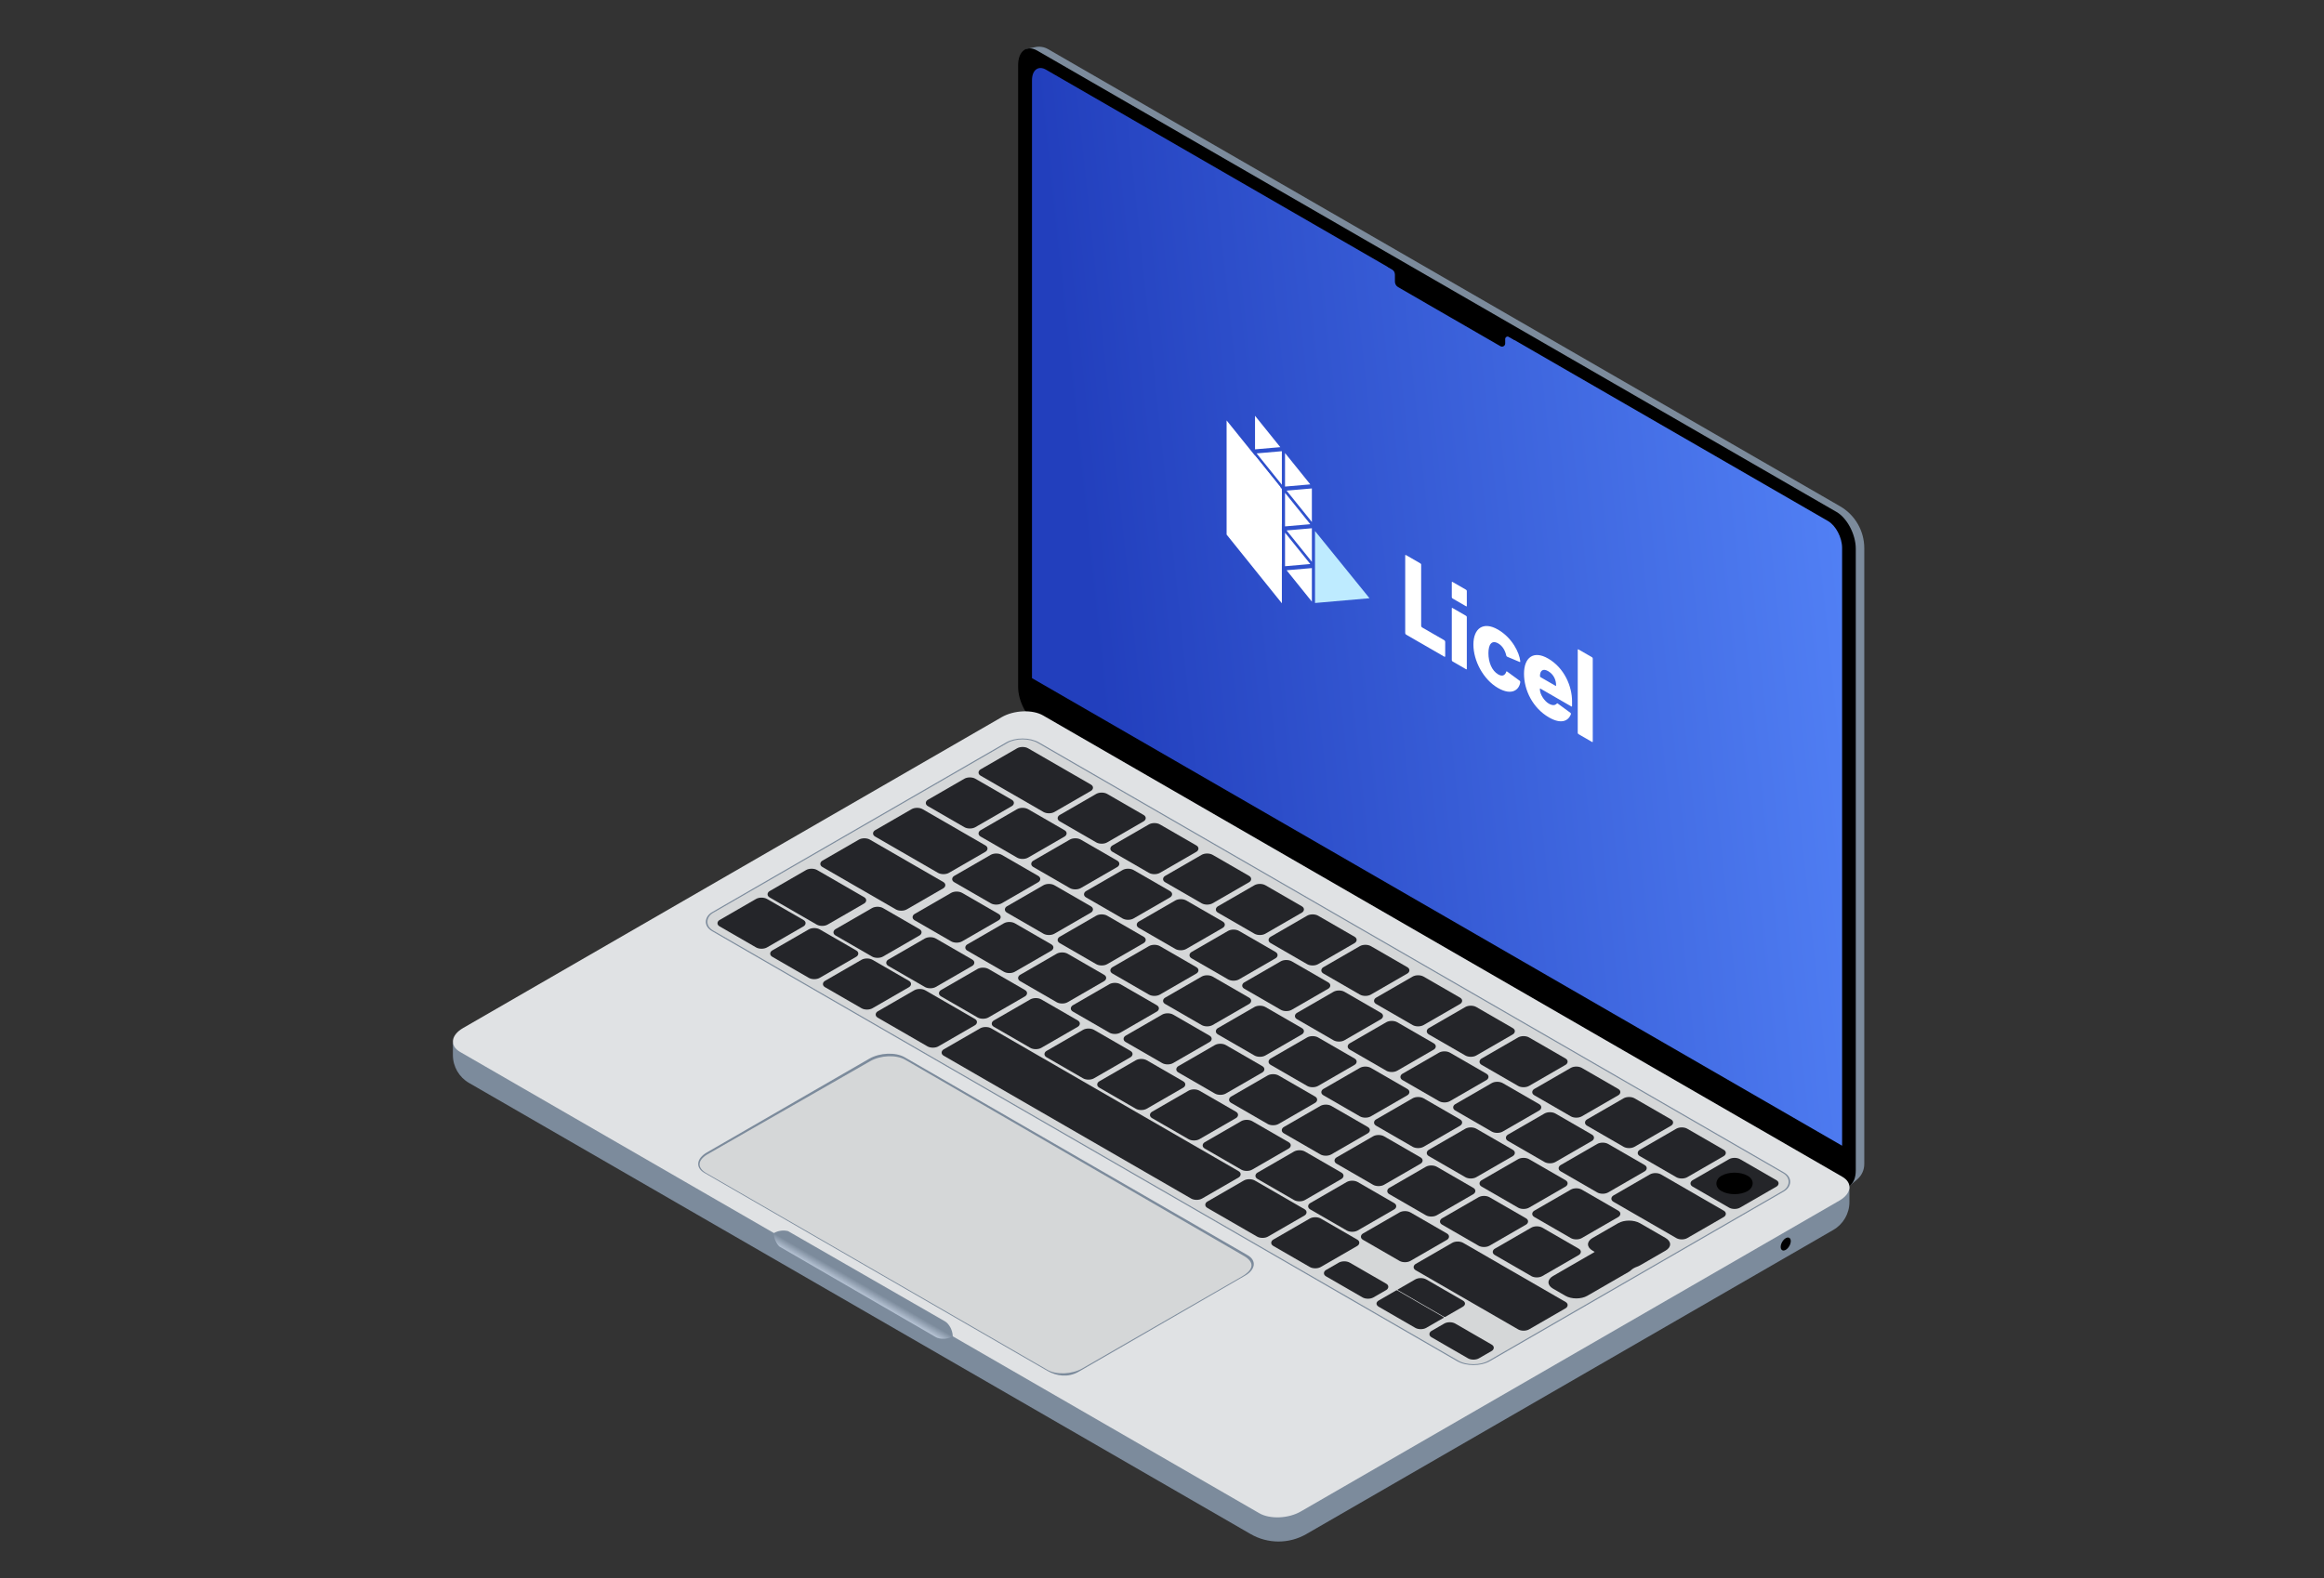 <svg width="368" height="250" viewBox="0 0 368 250" fill="none" xmlns="http://www.w3.org/2000/svg">
<rect x="0" y="0" width="368" height="250" fill="#333333" stroke="none"/>
<path d="M292.996 187.722L162.562 112.416V7.738L163.95 7.456C164.638 7.316 165.354 7.434 165.962 7.785L291.375 80.192C293.743 81.56 295.203 84.086 295.203 86.821V184.378C295.203 185.326 294.783 186.223 294.058 186.831L292.996 187.721V187.722Z" fill="#7C8B9C"/>
<path d="M290.817 187.686L164.259 114.619C162.579 113.649 161.219 111.047 161.219 108.808V10.324C161.219 8.084 162.581 7.055 164.259 8.025L290.817 81.093C292.497 82.063 293.857 84.664 293.857 86.904V185.388C293.857 187.628 292.495 188.656 290.817 187.686Z" fill="black"/>
<path d="M291.693 181.476L163.414 107.414V12.723C163.414 11.084 164.411 10.331 165.639 11.04L289.468 82.533C290.696 83.243 291.693 85.145 291.693 86.785V181.478V181.476Z" fill="url(#paint0_linear_17405_89504)"/>
<path d="M225.922 48.095C225.946 48.112 225.971 48.128 225.996 48.142L237.594 54.839C237.927 55.031 238.344 54.79 238.344 54.406V53.705C238.344 53.397 238.677 53.204 238.944 53.358L239.736 53.816C239.989 53.962 240.305 53.779 240.305 53.488C240.305 53.279 240.178 53.038 240.022 52.947L235.452 50.309C235.438 50.298 235.423 50.288 235.409 50.279L219.666 41.19C219.51 41.1 219.383 41.196 219.383 41.404V41.483C219.383 41.84 219.573 42.17 219.883 42.349L220.383 42.638C220.692 42.816 220.883 43.146 220.883 43.504V44.608C220.883 44.966 221.073 45.296 221.383 45.475L225.922 48.095Z" fill="black"/>
<path d="M206.859 242.986C204.129 244.562 200.765 244.562 198.036 242.986L196.55 242.128L74.262 171.526C72.686 170.615 71.715 168.933 71.715 167.113V165.211L292.853 188.039V190.395C292.853 192.215 291.882 193.897 290.306 194.808L208.564 242.001L206.859 242.986Z" fill="#7C8B9C"/>
<path d="M199.41 239.687L72.853 166.619C71.173 165.649 71.384 163.956 73.323 162.837L158.614 113.594C160.553 112.475 163.487 112.353 165.167 113.322L291.724 186.39C293.404 187.36 293.193 189.054 291.254 190.173L205.963 239.415C204.024 240.535 201.09 240.657 199.41 239.687Z" fill="#E0E2E4"/>
<path d="M226.857 208.922L125.714 150.527C124.842 150.024 124.951 149.144 125.958 148.564L165.167 125.926C166.174 125.345 167.696 125.282 168.568 125.785L269.711 184.18C270.582 184.684 270.474 185.563 269.466 186.144L230.258 208.782C229.25 209.362 227.728 209.426 226.857 208.922Z" fill="#A7B7CA"/>
<path d="M177.271 139.079L172.144 136.12C171.832 135.941 171.871 135.626 172.232 135.419L176.962 132.688C177.322 132.48 177.866 132.457 178.177 132.638L183.303 135.597C183.616 135.776 183.576 136.092 183.216 136.298L178.486 139.03C178.126 139.238 177.581 139.26 177.271 139.079Z" fill="#182534"/>
<path d="M170.205 135.003L161.547 130.003C161.234 129.824 161.274 129.508 161.634 129.302L166.364 126.571C166.724 126.362 167.269 126.34 167.579 126.521L176.238 131.52C176.55 131.7 176.511 132.015 176.151 132.222L171.421 134.953C171.06 135.161 170.516 135.184 170.205 135.003Z" fill="#182534"/>
<path d="M184.372 143.185L179.246 140.226C178.934 140.046 178.973 139.731 179.333 139.525L184.063 136.793C184.424 136.585 184.968 136.562 185.279 136.743L190.405 139.702C190.717 139.882 190.678 140.197 190.318 140.404L185.588 143.135C185.227 143.343 184.683 143.366 184.372 143.185Z" fill="#182534"/>
<path d="M191.474 147.283L186.347 144.323C186.035 144.144 186.074 143.829 186.435 143.622L191.165 140.891C191.525 140.683 192.07 140.66 192.38 140.841L197.507 143.8C197.819 143.98 197.78 144.295 197.419 144.501L192.689 147.233C192.329 147.441 191.785 147.464 191.474 147.283Z" fill="#182534"/>
<path d="M198.571 151.38L193.445 148.421C193.133 148.242 193.172 147.926 193.533 147.72L198.262 144.988C198.623 144.78 199.167 144.758 199.478 144.939L204.604 147.898C204.916 148.077 204.877 148.392 204.517 148.599L199.787 151.33C199.427 151.539 198.882 151.561 198.571 151.38Z" fill="#182534"/>
<path d="M205.677 155.478L200.551 152.519C200.238 152.339 200.278 152.024 200.638 151.817L205.368 149.086C205.728 148.878 206.273 148.855 206.583 149.036L211.71 151.995C212.022 152.175 211.983 152.49 211.622 152.697L206.893 155.428C206.532 155.636 205.988 155.659 205.677 155.478Z" fill="#182534"/>
<path d="M212.779 159.583L207.652 156.624C207.34 156.445 207.379 156.13 207.74 155.923L212.469 153.192C212.83 152.983 213.374 152.961 213.685 153.142L218.811 156.101C219.124 156.28 219.084 156.596 218.724 156.802L213.994 159.534C213.634 159.742 213.089 159.764 212.779 159.583Z" fill="#182534"/>
<path d="M219.88 163.681L214.754 160.722C214.442 160.542 214.481 160.227 214.841 160.021L219.571 157.289C219.931 157.081 220.476 157.059 220.787 157.239L225.913 160.199C226.225 160.378 226.186 160.693 225.825 160.9L221.096 163.631C220.735 163.839 220.191 163.862 219.88 163.681Z" fill="#182534"/>
<path d="M226.978 167.783L221.851 164.823C221.539 164.644 221.578 164.329 221.939 164.122L226.669 161.391C227.029 161.183 227.573 161.16 227.884 161.341L233.011 164.3C233.323 164.48 233.284 164.795 232.923 165.001L228.193 167.733C227.833 167.941 227.288 167.964 226.978 167.783Z" fill="#182534"/>
<path d="M234.079 171.88L228.953 168.921C228.641 168.742 228.68 168.426 229.04 168.22L233.77 165.488C234.131 165.28 234.675 165.258 234.986 165.439L240.112 168.398C240.424 168.577 240.385 168.892 240.025 169.099L235.295 171.83C234.934 172.039 234.39 172.061 234.079 171.88Z" fill="#182534"/>
<path d="M241.185 175.986L236.058 173.027C235.746 172.847 235.785 172.532 236.146 172.325L240.876 169.594C241.236 169.386 241.781 169.363 242.091 169.544L247.218 172.503C247.53 172.683 247.491 172.998 247.13 173.205L242.4 175.936C242.04 176.144 241.495 176.167 241.185 175.986Z" fill="#182534"/>
<path d="M248.286 180.083L243.16 177.124C242.848 176.945 242.887 176.63 243.247 176.423L247.977 173.692C248.338 173.483 248.882 173.461 249.193 173.642L254.319 176.601C254.631 176.78 254.592 177.096 254.232 177.302L249.502 180.034C249.141 180.242 248.597 180.264 248.286 180.083Z" fill="#182534"/>
<path d="M255.388 184.181L250.262 181.222C249.949 181.042 249.989 180.727 250.349 180.521L255.079 177.789C255.439 177.581 255.984 177.558 256.294 177.739L261.421 180.699C261.733 180.878 261.694 181.193 261.333 181.4L256.604 184.131C256.243 184.339 255.699 184.362 255.388 184.181Z" fill="#182534"/>
<path d="M262.486 188.279L257.359 185.32C257.047 185.14 257.086 184.825 257.447 184.618L262.176 181.887C262.537 181.679 263.081 181.656 263.392 181.837L268.518 184.796C268.831 184.976 268.791 185.291 268.431 185.498L263.701 188.229C263.341 188.437 262.796 188.46 262.486 188.279Z" fill="#182534"/>
<path d="M163.427 147.072L158.301 144.113C157.988 143.933 158.028 143.618 158.388 143.411L163.118 140.68C163.478 140.472 164.023 140.449 164.333 140.63L169.46 143.589C169.772 143.769 169.733 144.084 169.372 144.291L164.643 147.022C164.282 147.23 163.738 147.253 163.427 147.072Z" fill="#182534"/>
<path d="M156.361 142.991L147.703 137.991C147.391 137.812 147.43 137.497 147.79 137.29L152.52 134.559C152.881 134.351 153.425 134.328 153.736 134.509L162.394 139.509C162.706 139.688 162.667 140.003 162.307 140.21L157.577 142.941C157.217 143.149 156.672 143.172 156.361 142.991Z" fill="#182534"/>
<path d="M170.529 151.173L165.402 148.214C165.09 148.035 165.129 147.719 165.49 147.513L170.219 144.781C170.58 144.573 171.124 144.551 171.435 144.732L176.561 147.691C176.874 147.87 176.834 148.185 176.474 148.392L171.744 151.123C171.384 151.332 170.839 151.354 170.529 151.173Z" fill="#182534"/>
<path d="M177.63 155.271L172.504 152.312C172.192 152.132 172.231 151.817 172.591 151.61L177.321 148.879C177.681 148.671 178.226 148.648 178.537 148.829L183.663 151.788C183.975 151.968 183.936 152.283 183.575 152.49L178.846 155.221C178.485 155.429 177.941 155.452 177.63 155.271Z" fill="#182534"/>
<path d="M184.728 159.368L179.601 156.409C179.289 156.23 179.328 155.915 179.689 155.708L184.419 152.977C184.779 152.769 185.323 152.746 185.634 152.927L190.761 155.886C191.073 156.066 191.034 156.381 190.673 156.587L185.943 159.319C185.583 159.527 185.038 159.549 184.728 159.368Z" fill="#182534"/>
<path d="M191.833 163.47L186.707 160.511C186.395 160.331 186.434 160.016 186.794 159.81L191.524 157.078C191.884 156.87 192.429 156.848 192.74 157.029L197.866 159.988C198.178 160.167 198.139 160.482 197.779 160.689L193.049 163.42C192.688 163.628 192.144 163.651 191.833 163.47Z" fill="#182534"/>
<path d="M198.935 167.572L193.808 164.613C193.496 164.433 193.535 164.118 193.896 163.911L198.626 161.18C198.986 160.972 199.531 160.949 199.841 161.13L204.968 164.089C205.28 164.269 205.241 164.584 204.88 164.791L200.15 167.522C199.79 167.73 199.245 167.753 198.935 167.572Z" fill="#182534"/>
<path d="M206.036 171.673L200.91 168.714C200.598 168.535 200.637 168.219 200.997 168.013L205.727 165.281C206.088 165.073 206.632 165.051 206.943 165.232L212.069 168.191C212.381 168.37 212.342 168.685 211.982 168.892L207.252 171.623C206.891 171.832 206.347 171.854 206.036 171.673Z" fill="#182534"/>
<path d="M213.134 175.771L208.008 172.812C207.695 172.632 207.735 172.317 208.095 172.11L212.825 169.379C213.185 169.171 213.73 169.148 214.04 169.329L219.167 172.288C219.479 172.468 219.44 172.783 219.079 172.99L214.35 175.721C213.989 175.929 213.445 175.952 213.134 175.771Z" fill="#182534"/>
<path d="M220.236 179.868L215.109 176.909C214.797 176.73 214.836 176.415 215.197 176.208L219.926 173.477C220.287 173.269 220.831 173.246 221.142 173.427L226.268 176.386C226.581 176.566 226.541 176.881 226.181 177.087L221.451 179.819C221.091 180.027 220.546 180.049 220.236 179.868Z" fill="#182534"/>
<path d="M227.341 183.974L222.215 181.015C221.902 180.835 221.942 180.52 222.302 180.314L227.032 177.582C227.392 177.374 227.937 177.351 228.247 177.532L233.374 180.492C233.686 180.671 233.647 180.986 233.286 181.193L228.557 183.924C228.196 184.132 227.652 184.155 227.341 183.974Z" fill="#182534"/>
<path d="M234.443 188.072L229.316 185.113C229.004 184.933 229.043 184.618 229.404 184.411L234.133 181.68C234.494 181.472 235.038 181.449 235.349 181.63L240.475 184.589C240.788 184.769 240.748 185.084 240.388 185.291L235.658 188.022C235.298 188.23 234.753 188.253 234.443 188.072Z" fill="#182534"/>
<path d="M241.544 192.169L236.418 189.21C236.106 189.031 236.145 188.716 236.505 188.509L241.235 185.778C241.595 185.569 242.14 185.547 242.451 185.728L247.577 188.687C247.889 188.866 247.85 189.182 247.489 189.388L242.76 192.12C242.399 192.328 241.855 192.35 241.544 192.169Z" fill="#182534"/>
<path d="M248.642 196.271L243.515 193.312C243.203 193.132 243.242 192.817 243.603 192.61L248.333 189.879C248.693 189.671 249.238 189.648 249.548 189.829L254.675 192.788C254.987 192.968 254.948 193.283 254.587 193.49L249.857 196.221C249.497 196.429 248.952 196.452 248.642 196.271Z" fill="#182534"/>
<path d="M147.785 154.025L133.863 145.988C133.551 145.808 133.59 145.493 133.951 145.286L138.68 142.555C139.041 142.347 139.585 142.324 139.896 142.505L153.818 150.542C154.13 150.722 154.091 151.037 153.731 151.244L149.001 153.975C148.64 154.183 148.096 154.206 147.785 154.025Z" fill="#182534"/>
<path d="M154.884 158.122L149.758 155.163C149.445 154.984 149.485 154.669 149.845 154.462L154.575 151.731C154.935 151.523 155.48 151.5 155.79 151.681L160.917 154.64C161.229 154.819 161.19 155.135 160.829 155.341L156.1 158.073C155.739 158.281 155.195 158.303 154.884 158.122Z" fill="#182534"/>
<path d="M161.989 162.224L156.863 159.265C156.551 159.085 156.59 158.77 156.951 158.564L161.68 155.832C162.041 155.624 162.585 155.601 162.896 155.782L168.022 158.742C168.334 158.921 168.295 159.236 167.935 159.443L163.205 162.174C162.845 162.382 162.3 162.405 161.989 162.224Z" fill="#182534"/>
<path d="M169.091 166.326L163.965 163.366C163.652 163.187 163.692 162.872 164.052 162.665L168.782 159.934C169.142 159.726 169.687 159.703 169.997 159.884L175.124 162.843C175.436 163.023 175.397 163.338 175.036 163.544L170.307 166.276C169.946 166.484 169.402 166.507 169.091 166.326Z" fill="#182534"/>
<path d="M176.189 170.423L171.062 167.464C170.75 167.285 170.789 166.969 171.15 166.763L175.879 164.031C176.24 163.823 176.784 163.801 177.095 163.982L182.221 166.941C182.534 167.12 182.494 167.435 182.134 167.642L177.404 170.373C177.044 170.582 176.499 170.604 176.189 170.423Z" fill="#182534"/>
<path d="M183.29 174.525L178.164 171.566C177.852 171.386 177.891 171.071 178.251 170.864L182.981 168.133C183.342 167.925 183.886 167.902 184.197 168.083L189.323 171.042C189.635 171.222 189.596 171.537 189.236 171.744L184.506 174.475C184.145 174.683 183.601 174.706 183.29 174.525Z" fill="#182534"/>
<path d="M190.396 178.626L185.269 175.667C184.957 175.488 184.996 175.173 185.357 174.966L190.087 172.235C190.447 172.026 190.991 172.004 191.302 172.185L196.429 175.144C196.741 175.323 196.701 175.639 196.341 175.845L191.611 178.577C191.251 178.785 190.706 178.807 190.396 178.626Z" fill="#182534"/>
<path d="M197.497 182.728L192.371 179.769C192.059 179.589 192.098 179.274 192.458 179.067L197.188 176.336C197.549 176.128 198.093 176.105 198.404 176.286L203.53 179.245C203.842 179.425 203.803 179.74 203.443 179.947L198.713 182.678C198.352 182.886 197.808 182.909 197.497 182.728Z" fill="#182534"/>
<path d="M204.599 186.826L199.472 183.866C199.16 183.687 199.199 183.372 199.56 183.165L204.29 180.434C204.65 180.226 205.195 180.203 205.505 180.384L210.632 183.343C210.944 183.523 210.905 183.838 210.544 184.044L205.814 186.776C205.454 186.984 204.91 187.007 204.599 186.826Z" fill="#182534"/>
<path d="M211.696 190.923L206.57 187.964C206.258 187.785 206.297 187.469 206.658 187.263L211.387 184.531C211.748 184.323 212.292 184.301 212.603 184.482L217.729 187.441C218.041 187.62 218.002 187.935 217.642 188.142L212.912 190.873C212.552 191.082 212.007 191.104 211.696 190.923Z" fill="#182534"/>
<path d="M218.798 195.025L213.672 192.066C213.359 191.886 213.399 191.571 213.759 191.364L218.489 188.633C218.849 188.425 219.394 188.402 219.704 188.583L224.831 191.542C225.143 191.722 225.104 192.037 224.743 192.244L220.014 194.975C219.653 195.183 219.109 195.206 218.798 195.025Z" fill="#182534"/>
<path d="M234.806 204.264L220.777 196.163C220.465 195.984 220.504 195.669 220.865 195.462L225.594 192.731C225.955 192.523 226.499 192.5 226.81 192.681L240.839 200.781C241.151 200.961 241.112 201.276 240.752 201.483L236.022 204.214C235.662 204.422 235.117 204.445 234.806 204.264Z" fill="#182534"/>
<path d="M132.013 152.908L126.887 149.948C126.574 149.769 126.614 149.454 126.974 149.247L131.704 146.516C132.064 146.308 132.609 146.285 132.919 146.466L138.046 149.425C138.358 149.605 138.319 149.92 137.958 150.126L133.228 152.858C132.868 153.066 132.324 153.089 132.013 152.908Z" fill="#182534"/>
<path d="M139.111 157.005L133.984 154.046C133.672 153.867 133.711 153.551 134.072 153.345L138.801 150.613C139.162 150.405 139.706 150.383 140.017 150.564L145.143 153.523C145.456 153.702 145.416 154.017 145.056 154.224L140.326 156.955C139.966 157.164 139.421 157.186 139.111 157.005Z" fill="#182534"/>
<path d="M146.212 161.111L141.086 158.152C140.774 157.972 140.813 157.657 141.173 157.45L145.903 154.719C146.263 154.511 146.808 154.488 147.119 154.669L152.245 157.628C152.557 157.808 152.518 158.123 152.157 158.33L147.428 161.061C147.067 161.269 146.523 161.292 146.212 161.111Z" fill="#182534"/>
<path d="M154.922 166.133L148.195 162.249C147.883 162.07 147.922 161.755 148.283 161.548L153.012 158.817C153.373 158.608 153.917 158.586 154.228 158.767L160.954 162.65C161.267 162.83 161.227 163.145 160.867 163.352L156.137 166.083C155.777 166.291 155.232 166.314 154.922 166.133Z" fill="#182534"/>
<path d="M190.571 186.714L157.039 167.355C156.727 167.175 156.766 166.86 157.126 166.653L161.856 163.922C162.217 163.714 162.761 163.691 163.072 163.872L196.603 183.232C196.916 183.411 196.876 183.726 196.516 183.933L191.786 186.664C191.426 186.872 190.881 186.895 190.571 186.714Z" fill="#182534"/>
<path d="M199.371 191.798L192.547 187.859C192.234 187.679 192.274 187.364 192.634 187.157L197.364 184.426C197.724 184.218 198.269 184.195 198.579 184.376L205.404 188.316C205.716 188.495 205.677 188.81 205.317 189.017L200.587 191.748C200.226 191.956 199.682 191.979 199.371 191.798Z" fill="#182534"/>
<path d="M206.579 195.958L201.453 192.999C201.141 192.82 201.18 192.505 201.54 192.298L206.27 189.567C206.631 189.358 207.175 189.336 207.486 189.517L212.612 192.476C212.924 192.655 212.885 192.971 212.525 193.177L207.795 195.909C207.434 196.117 206.89 196.139 206.579 195.958Z" fill="#182534"/>
<path d="M213.677 200.06L208.551 197.101C208.238 196.921 208.278 196.606 208.638 196.4L213.368 193.668C213.728 193.46 214.273 193.437 214.583 193.618L219.71 196.577C220.022 196.757 219.983 197.072 219.622 197.279L214.893 200.01C214.532 200.218 213.988 200.241 213.677 200.06Z" fill="#182534"/>
<path d="M220.779 204.158L215.652 201.198C215.34 201.019 215.379 200.704 215.74 200.497L220.469 197.766C220.83 197.558 221.374 197.535 221.685 197.716L226.811 200.675C227.124 200.855 227.084 201.17 226.724 201.376L221.994 204.108C221.634 204.316 221.089 204.339 220.779 204.158Z" fill="#182534"/>
<path d="M227.881 208.257L222.711 205.273C222.399 205.093 222.438 204.778 222.798 204.571L227.528 201.84C227.888 201.632 228.433 201.609 228.744 201.79L233.914 204.775C234.226 204.954 234.187 205.27 233.826 205.476L229.096 208.208C228.736 208.416 228.192 208.438 227.881 208.257Z" fill="#182534"/>
<path d="M158.314 152.107L153.187 149.148C152.875 148.968 152.914 148.653 153.275 148.446L158.004 145.715C158.365 145.507 158.909 145.484 159.22 145.665L164.346 148.624C164.659 148.804 164.619 149.119 164.259 149.326L159.529 152.057C159.169 152.265 158.624 152.288 158.314 152.107Z" fill="#182534"/>
<path d="M151.25 148.028L140.789 141.988C140.477 141.808 140.516 141.493 140.876 141.286L145.606 138.555C145.967 138.347 146.511 138.324 146.822 138.505L157.283 144.545C157.595 144.725 157.556 145.04 157.195 145.247L152.465 147.978C152.105 148.186 151.56 148.209 151.25 148.028Z" fill="#182534"/>
<path d="M165.415 156.208L160.289 153.249C159.977 153.07 160.016 152.755 160.376 152.548L165.106 149.817C165.467 149.608 166.011 149.586 166.322 149.767L171.448 152.726C171.76 152.905 171.721 153.221 171.361 153.427L166.631 156.159C166.27 156.367 165.726 156.389 165.415 156.208Z" fill="#182534"/>
<path d="M172.517 160.31L167.39 157.351C167.078 157.171 167.117 156.856 167.478 156.65L172.208 153.918C172.568 153.71 173.113 153.687 173.423 153.868L178.55 156.827C178.862 157.007 178.823 157.322 178.462 157.529L173.732 160.26C173.372 160.468 172.827 160.491 172.517 160.31Z" fill="#182534"/>
<path d="M179.618 164.408L174.492 161.448C174.18 161.269 174.219 160.954 174.579 160.747L179.309 158.016C179.67 157.808 180.214 157.785 180.525 157.966L185.651 160.925C185.963 161.105 185.924 161.42 185.564 161.626L180.834 164.358C180.474 164.566 179.929 164.589 179.618 164.408Z" fill="#182534"/>
<path d="M186.72 168.505L181.594 165.546C181.281 165.367 181.321 165.051 181.681 164.845L186.411 162.113C186.771 161.905 187.316 161.883 187.626 162.064L192.753 165.023C193.065 165.202 193.026 165.517 192.665 165.724L187.936 168.455C187.575 168.664 187.031 168.686 186.72 168.505Z" fill="#182534"/>
<path d="M193.821 172.607L188.695 169.648C188.383 169.468 188.422 169.153 188.783 168.946L193.512 166.215C193.873 166.007 194.417 165.984 194.728 166.165L199.854 169.124C200.166 169.304 200.127 169.619 199.767 169.826L195.037 172.557C194.677 172.765 194.132 172.788 193.821 172.607Z" fill="#182534"/>
<path d="M200.923 176.708L195.797 173.749C195.484 173.57 195.524 173.255 195.884 173.048L200.614 170.317C200.974 170.108 201.519 170.086 201.829 170.267L206.956 173.226C207.268 173.405 207.229 173.721 206.868 173.927L202.139 176.659C201.778 176.867 201.234 176.889 200.923 176.708Z" fill="#182534"/>
<path d="M208.029 180.806L202.902 177.847C202.59 177.667 202.629 177.352 202.99 177.146L207.719 174.414C208.08 174.206 208.624 174.183 208.935 174.364L214.061 177.324C214.374 177.503 214.334 177.818 213.974 178.025L209.244 180.756C208.884 180.964 208.339 180.987 208.029 180.806Z" fill="#182534"/>
<path d="M215.126 184.908L210 181.948C209.688 181.769 209.727 181.454 210.087 181.247L214.817 178.516C215.177 178.308 215.722 178.285 216.033 178.466L221.159 181.425C221.471 181.605 221.432 181.92 221.071 182.126L216.342 184.858C215.981 185.066 215.437 185.089 215.126 184.908Z" fill="#182534"/>
<path d="M222.228 189.009L217.101 186.05C216.789 185.871 216.828 185.555 217.189 185.349L221.919 182.617C222.279 182.409 222.823 182.387 223.134 182.568L228.261 185.527C228.573 185.706 228.534 186.021 228.173 186.228L223.443 188.959C223.083 189.167 222.538 189.19 222.228 189.009Z" fill="#182534"/>
<path d="M229.329 193.107L224.203 190.148C223.891 189.968 223.93 189.653 224.29 189.446L229.02 186.715C229.381 186.507 229.925 186.484 230.236 186.665L235.362 189.624C235.674 189.804 235.635 190.119 235.275 190.326L230.545 193.057C230.184 193.265 229.64 193.288 229.329 193.107Z" fill="#182534"/>
<path d="M241.729 200.268L231.304 194.249C230.992 194.07 231.032 193.755 231.392 193.548L236.122 190.817C236.482 190.608 237.027 190.586 237.337 190.767L247.762 196.786C248.074 196.966 248.035 197.281 247.674 197.487L242.945 200.219C242.584 200.427 242.04 200.449 241.729 200.268Z" fill="#182534"/>
<path d="M255.569 192.272L246.91 187.273C246.598 187.093 246.637 186.778 246.997 186.571L251.727 183.84C252.088 183.632 252.632 183.609 252.943 183.79L261.601 188.79C261.914 188.969 261.874 189.285 261.514 189.491L256.784 192.223C256.424 192.431 255.879 192.453 255.569 192.272Z" fill="#182534"/>
<path d="M159.751 136.954L154.625 133.995C154.313 133.816 154.352 133.501 154.712 133.294L159.442 130.563C159.802 130.355 160.347 130.332 160.658 130.513L165.784 133.472C166.096 133.651 166.057 133.967 165.696 134.173L160.967 136.905C160.606 137.113 160.062 137.135 159.751 136.954Z" fill="#182534"/>
<path d="M166.849 141.056L161.722 138.097C161.41 137.917 161.449 137.602 161.81 137.396L166.54 134.664C166.9 134.456 167.445 134.434 167.755 134.614L172.882 137.574C173.194 137.753 173.155 138.068 172.794 138.275L168.064 141.006C167.704 141.214 167.16 141.237 166.849 141.056Z" fill="#182534"/>
<path d="M173.95 145.158L168.824 142.198C168.512 142.019 168.551 141.704 168.911 141.497L173.641 138.766C174.002 138.558 174.546 138.535 174.857 138.716L179.983 141.675C180.295 141.855 180.256 142.17 179.896 142.376L175.166 145.108C174.806 145.316 174.261 145.339 173.95 145.158Z" fill="#182534"/>
<path d="M181.06 149.255L175.933 146.296C175.621 146.117 175.66 145.801 176.021 145.595L180.751 142.863C181.111 142.655 181.656 142.633 181.966 142.814L187.093 145.773C187.405 145.952 187.366 146.267 187.005 146.474L182.275 149.205C181.915 149.414 181.37 149.436 181.06 149.255Z" fill="#182534"/>
<path d="M188.157 153.353L183.031 150.394C182.719 150.214 182.758 149.899 183.119 149.692L187.848 146.961C188.209 146.753 188.753 146.73 189.064 146.911L194.19 149.87C194.502 150.05 194.463 150.365 194.103 150.572L189.373 153.303C189.013 153.511 188.468 153.534 188.157 153.353Z" fill="#182534"/>
<path d="M195.259 157.454L190.133 154.495C189.82 154.316 189.86 154.001 190.22 153.794L194.95 151.063C195.31 150.855 195.855 150.832 196.165 151.013L201.292 153.972C201.604 154.151 201.565 154.467 201.204 154.673L196.475 157.405C196.114 157.613 195.57 157.635 195.259 157.454Z" fill="#182534"/>
<path d="M202.357 161.552L197.23 158.593C196.918 158.414 196.957 158.098 197.318 157.892L202.047 155.16C202.408 154.952 202.952 154.93 203.263 155.111L208.389 158.07C208.702 158.249 208.662 158.564 208.302 158.771L203.572 161.502C203.212 161.71 202.667 161.733 202.357 161.552Z" fill="#182534"/>
<path d="M209.466 165.658L204.34 162.698C204.027 162.519 204.067 162.204 204.427 161.997L209.157 159.266C209.517 159.058 210.062 159.035 210.372 159.216L215.499 162.175C215.811 162.355 215.772 162.67 215.411 162.876L210.682 165.608C210.321 165.816 209.777 165.839 209.466 165.658Z" fill="#182534"/>
<path d="M216.564 169.759L211.437 166.8C211.125 166.621 211.164 166.305 211.525 166.099L216.254 163.367C216.615 163.159 217.159 163.137 217.47 163.318L222.596 166.277C222.909 166.456 222.869 166.771 222.509 166.978L217.779 169.709C217.419 169.917 216.874 169.94 216.564 169.759Z" fill="#182534"/>
<path d="M223.665 173.857L218.539 170.898C218.227 170.718 218.266 170.403 218.626 170.196L223.356 167.465C223.717 167.257 224.261 167.234 224.572 167.415L229.698 170.374C230.01 170.554 229.971 170.869 229.611 171.076L224.881 173.807C224.52 174.015 223.976 174.038 223.665 173.857Z" fill="#182534"/>
<path d="M230.763 177.954L225.637 174.995C225.324 174.816 225.364 174.501 225.724 174.294L230.454 171.563C230.814 171.355 231.359 171.332 231.669 171.513L236.796 174.472C237.108 174.651 237.069 174.967 236.708 175.173L231.979 177.905C231.618 178.113 231.074 178.135 230.763 177.954Z" fill="#182534"/>
<path d="M237.864 182.056L232.738 179.097C232.426 178.917 232.465 178.602 232.826 178.396L237.555 175.664C237.916 175.456 238.46 175.434 238.771 175.614L243.897 178.574C244.209 178.753 244.17 179.068 243.81 179.275L239.08 182.006C238.72 182.214 238.175 182.237 237.864 182.056Z" fill="#182534"/>
<path d="M244.974 186.158L239.847 183.198C239.535 183.019 239.574 182.704 239.935 182.497L244.665 179.766C245.025 179.558 245.57 179.535 245.88 179.716L251.007 182.675C251.319 182.855 251.28 183.17 250.919 183.376L246.189 186.108C245.829 186.316 245.285 186.339 244.974 186.158Z" fill="#182534"/>
<path d="M165.844 217.132L111.528 185.772C110.092 184.942 110.272 183.495 111.931 182.538H111.932L137.648 167.691C139.306 166.733 141.814 166.629 143.25 167.458L197.566 198.818C199.002 199.648 198.822 201.096 197.163 202.052L170.779 217.285C169.122 218.243 167.28 217.961 165.844 217.132Z" fill="#7C8B9C"/>
<path d="M165.842 216.971L111.949 185.878C110.293 184.974 110.362 183.687 112.348 182.652L137.779 168.091C139.423 167.136 141.911 167.032 143.335 167.859L197.04 198.974C198.583 199.897 198.646 201.035 196.641 202.199L171.398 216.739C169.754 217.694 167.266 217.798 165.842 216.971Z" fill="#D5D7D8"/>
<path d="M123.391 197.425L148.18 211.787C148.864 212.184 150.059 212.134 150.849 211.675L150.869 211.673L150.861 211.655C150.863 210.742 150.309 209.682 149.623 209.288L124.791 195.001C124.055 194.808 123.192 194.927 122.539 195.317C122.539 195.332 122.539 195.347 122.539 195.363L122.54 195.362C122.538 196.096 122.895 196.924 123.391 197.425Z" fill="#7C8B9C"/>
<path d="M123.391 197.425L148.18 211.786C148.864 212.184 150.059 212.134 150.849 211.675L150.869 211.673L150.861 211.654C150.861 211.654 122.54 195.3 122.539 195.316C122.539 195.332 122.539 195.347 122.539 195.362L122.54 195.362C122.538 196.095 122.895 196.923 123.391 197.425Z" fill="url(#paint1_linear_17405_89504)"/>
<path d="M283.332 197.371C283.644 196.831 283.643 196.247 283.331 196.067C283.019 195.886 282.513 196.178 282.201 196.718C281.889 197.258 281.89 197.841 282.202 198.022C282.515 198.202 283.021 197.911 283.332 197.371Z" fill="black"/>
<path d="M228.695 101.405L225.187 99.38C225.098 99.329 225.039 99.225 225.039 99.121L225.038 89.447C225.038 89.343 224.979 89.274 224.89 89.222L222.66 87.935C222.571 87.883 222.512 87.884 222.512 87.988L222.512 100.265C222.512 100.369 222.572 100.473 222.661 100.525L228.695 104.009C228.784 104.06 228.844 104.025 228.844 103.921L228.844 101.665C228.844 101.561 228.784 101.457 228.695 101.405Z" fill="white"/>
<path d="M229.889 96.376L229.889 104.559C229.889 104.646 229.934 104.724 230.008 104.767L232.149 106.003C232.223 106.046 232.267 106.019 232.267 105.932L232.267 97.749C232.267 97.662 232.223 97.584 232.148 97.541L230.008 96.306C229.934 96.263 229.889 96.289 229.889 96.376Z" fill="white"/>
<path d="M240.668 107.85L238.676 106.388C238.587 106.319 238.543 106.311 238.513 106.398C238.364 106.867 237.978 107.251 237.25 106.831C236.224 106.239 235.689 104.889 235.689 103.465C235.689 102.042 236.224 101.327 237.249 101.92C237.978 102.34 238.364 103.136 238.513 103.829C238.528 103.907 238.587 103.993 238.676 104.028L240.668 104.865C240.727 104.882 240.742 104.769 240.727 104.691C240.593 103.416 239.479 101.037 237.205 99.724C234.871 98.377 233.311 99.524 233.311 102.092C233.311 104.661 234.872 107.627 237.205 108.974C239.479 110.287 240.579 109.17 240.727 108.075C240.742 108.014 240.727 107.902 240.668 107.85Z" fill="white"/>
<path d="M248.932 111.06C248.932 108.752 247.743 105.809 245.142 104.307C242.809 102.96 241.323 104.167 241.323 106.718C241.323 109.287 242.69 112.142 245.276 113.635C247.208 114.75 248.353 114.214 248.754 113.109C248.784 113.039 248.739 112.962 248.665 112.901L246.673 111.439C246.667 111.433 246.66 111.428 246.654 111.424C246.547 111.351 246.496 111.477 246.427 111.531C246.206 111.707 245.845 111.794 245.232 111.44C244.593 111.071 243.835 110.026 243.835 109.158C243.835 109.054 243.864 109.036 243.939 109.079L248.813 111.894C248.888 111.937 248.932 111.91 248.932 111.824L248.932 111.06ZM245.142 106.303C246.019 106.81 246.406 107.692 246.406 108.56C246.406 108.629 246.361 108.656 246.287 108.613L243.938 107.257C243.879 107.223 243.849 107.153 243.849 107.049C243.864 106.225 244.325 105.831 245.142 106.303Z" fill="white"/>
<path d="M249.831 102.936L249.832 116.074C249.832 116.161 249.876 116.239 249.95 116.282L252.091 117.517C252.165 117.56 252.21 117.534 252.21 117.447L252.209 104.31C252.209 104.223 252.164 104.145 252.09 104.102L249.95 102.866C249.876 102.823 249.831 102.85 249.831 102.936Z" fill="white"/>
<path d="M229.889 92.248L229.889 94.586C229.889 94.672 229.934 94.75 230.008 94.793L232.148 96.029C232.222 96.072 232.267 96.046 232.267 95.959L232.267 93.621C232.267 93.534 232.222 93.456 232.148 93.413L230.008 92.177C229.933 92.135 229.889 92.161 229.889 92.248Z" fill="white"/>
<path d="M208.231 95.51L208.23 84.113L216.856 94.756L208.231 95.51Z" fill="#BEEBFF"/>
<path fill-rule="evenodd" clip-rule="evenodd" d="M203.73 77.711L207.732 77.365L207.732 82.678L203.73 77.711ZM207.483 76.723L203.481 77.07L203.481 71.756L207.483 76.723ZM198.731 71.173L202.732 70.826L198.73 65.859L198.731 71.173ZM198.731 77.481L198.731 72.167L202.732 77.134L198.731 77.481ZM198.98 78.122L202.981 77.775L202.981 83.089L198.98 78.122ZM198.731 78.475L202.733 83.442L198.731 83.789L198.731 78.475ZM202.982 89.397L198.98 84.43L202.982 84.083L202.982 89.397ZM207.483 89.339L203.482 89.686L203.482 84.372L207.483 89.339ZM203.731 90.327L207.732 89.98L207.732 95.294L203.731 90.327ZM207.732 83.672L207.732 88.986L203.731 84.019L207.732 83.672ZM207.483 83.031L203.482 83.378L203.481 78.064L207.483 83.031ZM202.981 71.468L202.981 76.781L198.98 71.814L202.981 71.468Z" fill="white"/>
<path fill-rule="evenodd" clip-rule="evenodd" d="M194.231 84.676L194.23 66.594L202.981 77.452L202.982 95.56L194.231 84.676Z" fill="white"/>
<rect y="0.1" width="142.029" height="59.584" rx="2.9" transform="matrix(0.866 0.5 -0.866 0.5 162.008 116.144)" fill="#D5D7D8" stroke="#7C8B9C" stroke-width="0.2"/>
<rect width="13.5" height="8.678" rx="1" transform="matrix(0.866 0.5 -0.866 0.5 161.922 118.023)" fill="#242529"/>
<rect width="13.5" height="8.678" rx="1" transform="matrix(0.866 0.5 -0.866 0.5 145.219 127.664)" fill="#242529"/>
<rect width="15.428" height="8.678" rx="1" transform="matrix(0.866 0.5 -0.866 0.5 136.871 132.488)" fill="#242529"/>
<rect width="10.607" height="8.678" rx="1" transform="matrix(0.866 0.5 -0.866 0.5 128.516 137.305)" fill="#242529"/>
<rect width="8.678" height="8.678" rx="1" transform="matrix(0.866 0.5 -0.866 0.5 174.449 125.25)" fill="#242529"/>
<rect width="8.678" height="8.678" rx="1" transform="matrix(0.866 0.5 -0.866 0.5 157.75 134.898)" fill="#242529"/>
<rect width="8.678" height="8.678" rx="1" transform="matrix(0.866 0.5 -0.866 0.5 138.953 143.332)" fill="#242529"/>
<rect width="8.678" height="8.678" rx="1" transform="matrix(0.866 0.5 -0.866 0.5 166.094 139.715)" fill="#242529"/>
<rect width="8.678" height="8.678" rx="1" transform="matrix(0.866 0.5 -0.866 0.5 147.309 148.152)" fill="#242529"/>
<rect width="8.678" height="8.678" rx="1" transform="matrix(0.866 0.5 -0.866 0.5 153.574 122.844)" fill="#242529"/>
<rect width="8.678" height="8.678" rx="1" transform="matrix(0.866 0.5 -0.866 0.5 120.586 141.887)" fill="#242529"/>
<rect width="8.678" height="8.678" rx="1" transform="matrix(0.866 0.5 -0.866 0.5 128.934 146.707)" fill="#242529"/>
<rect width="8.678" height="8.678" rx="1" transform="matrix(0.866 0.5 -0.866 0.5 137.285 151.523)" fill="#242529"/>
<rect width="8.678" height="8.678" rx="1" transform="matrix(0.866 0.5 -0.866 0.5 208.27 192.508)" fill="#242529"/>
<rect width="8.678" height="4.339" rx="1" transform="matrix(0.866 0.5 -0.866 0.5 212.859 199.492)" fill="#242529"/>
<rect width="8.678" height="4.339" rx="1" transform="matrix(0.866 0.5 -0.866 0.5 229.562 209.141)" fill="#242529"/>
<path d="M221.081 204.394C221.129 204.366 221.207 204.366 221.255 204.394L228.597 208.633C228.645 208.66 228.645 208.705 228.597 208.733L225.84 210.324C225.362 210.6 224.587 210.6 224.108 210.324L218.325 206.985C217.846 206.709 217.846 206.261 218.325 205.985L221.081 204.394Z" fill="#242529"/>
<path d="M224.107 202.648C224.585 202.372 225.36 202.372 225.839 202.648L231.622 205.987C232.101 206.263 232.101 206.711 231.622 206.987L228.855 208.585C228.807 208.613 228.729 208.613 228.682 208.585L221.339 204.346C221.291 204.319 221.291 204.274 221.339 204.246L224.107 202.648Z" fill="#242529"/>
<rect width="11.089" height="8.678" rx="1" transform="matrix(0.866 0.5 -0.866 0.5 145.637 156.352)" fill="#242529"/>
<rect width="11.089" height="8.678" rx="1" transform="matrix(0.866 0.5 -0.866 0.5 197.828 186.484)" fill="#242529"/>
<rect width="47.249" height="8.678" rx="1" transform="matrix(0.866 0.5 -0.866 0.5 156.078 162.379)" fill="#242529"/>
<rect width="8.678" height="8.678" rx="1" transform="matrix(0.866 0.5 -0.866 0.5 182.797 130.078)" fill="#242529"/>
<rect width="8.678" height="8.678" rx="1" transform="matrix(0.866 0.5 -0.866 0.5 174.449 144.539)" fill="#242529"/>
<rect width="8.678" height="8.678" rx="1" transform="matrix(0.866 0.5 -0.866 0.5 155.656 152.977)" fill="#242529"/>
<rect width="8.678" height="8.678" rx="1" transform="matrix(0.866 0.5 -0.866 0.5 161.922 127.664)" fill="#242529"/>
<rect width="8.678" height="8.678" rx="1" transform="matrix(0.866 0.5 -0.866 0.5 151.48 140.926)" fill="#242529"/>
<rect width="8.678" height="8.678" rx="1" transform="matrix(0.866 0.5 -0.866 0.5 191.145 134.898)" fill="#242529"/>
<rect width="8.678" height="8.678" rx="1" transform="matrix(0.866 0.5 -0.866 0.5 182.797 149.359)" fill="#242529"/>
<rect width="8.678" height="8.678" rx="1" transform="matrix(0.866 0.5 -0.866 0.5 164.016 157.797)" fill="#242529"/>
<rect width="8.678" height="8.678" rx="1" transform="matrix(0.866 0.5 -0.866 0.5 170.27 132.488)" fill="#242529"/>
<rect width="8.678" height="8.678" rx="1" transform="matrix(0.866 0.5 -0.866 0.5 159.828 145.742)" fill="#242529"/>
<rect width="8.678" height="8.678" rx="1" transform="matrix(0.866 0.5 -0.866 0.5 199.5 139.715)" fill="#242529"/>
<rect width="8.678" height="8.678" rx="1" transform="matrix(0.866 0.5 -0.866 0.5 191.145 154.184)" fill="#242529"/>
<rect width="8.678" height="8.678" rx="1" transform="matrix(0.866 0.5 -0.866 0.5 172.363 162.621)" fill="#242529"/>
<rect width="8.678" height="8.678" rx="1" transform="matrix(0.866 0.5 -0.866 0.5 178.625 137.305)" fill="#242529"/>
<rect width="8.678" height="8.678" rx="1" transform="matrix(0.866 0.5 -0.866 0.5 168.188 150.566)" fill="#242529"/>
<rect width="8.678" height="8.678" rx="1" transform="matrix(0.866 0.5 -0.866 0.5 207.848 144.539)" fill="#242529"/>
<rect width="8.678" height="8.678" rx="1" transform="matrix(0.866 0.5 -0.866 0.5 199.5 159.004)" fill="#242529"/>
<rect width="8.678" height="8.678" rx="1" transform="matrix(0.866 0.5 -0.866 0.5 180.715 167.438)" fill="#242529"/>
<rect width="8.678" height="8.678" rx="1" transform="matrix(0.866 0.5 -0.866 0.5 186.973 142.129)" fill="#242529"/>
<rect width="8.678" height="8.678" rx="1" transform="matrix(0.866 0.5 -0.866 0.5 176.535 155.387)" fill="#242529"/>
<rect width="8.678" height="8.678" rx="1" transform="matrix(0.866 0.5 -0.866 0.5 216.203 149.359)" fill="#242529"/>
<rect width="8.678" height="8.678" rx="1" transform="matrix(0.866 0.5 -0.866 0.5 207.848 163.824)" fill="#242529"/>
<rect width="8.678" height="8.678" rx="1" transform="matrix(0.866 0.5 -0.866 0.5 189.066 172.258)" fill="#242529"/>
<rect width="8.678" height="8.678" rx="1" transform="matrix(0.866 0.5 -0.866 0.5 195.328 146.949)" fill="#242529"/>
<rect width="8.678" height="8.678" rx="1" transform="matrix(0.866 0.5 -0.866 0.5 184.891 160.207)" fill="#242529"/>
<rect width="8.678" height="8.678" rx="1" transform="matrix(0.866 0.5 -0.866 0.5 224.551 154.184)" fill="#242529"/>
<rect width="8.678" height="8.678" rx="1" transform="matrix(0.866 0.5 -0.866 0.5 216.203 168.645)" fill="#242529"/>
<rect width="8.678" height="8.678" rx="1" transform="matrix(0.866 0.5 -0.866 0.5 197.414 177.082)" fill="#242529"/>
<rect width="8.678" height="8.678" rx="1" transform="matrix(0.866 0.5 -0.866 0.5 203.676 151.766)" fill="#242529"/>
<rect width="8.678" height="8.678" rx="1" transform="matrix(0.866 0.5 -0.866 0.5 193.238 165.031)" fill="#242529"/>
<rect width="8.678" height="8.678" rx="1" transform="matrix(0.866 0.5 -0.866 0.5 232.898 159.004)" fill="#242529"/>
<rect width="8.678" height="8.678" rx="1" transform="matrix(0.866 0.5 -0.866 0.5 224.551 173.465)" fill="#242529"/>
<rect width="8.678" height="8.678" rx="1" transform="matrix(0.866 0.5 -0.866 0.5 205.77 181.898)" fill="#242529"/>
<rect width="8.678" height="8.678" rx="1" transform="matrix(0.866 0.5 -0.866 0.5 212.023 156.594)" fill="#242529"/>
<rect width="8.678" height="8.678" rx="1" transform="matrix(0.866 0.5 -0.866 0.5 201.594 169.848)" fill="#242529"/>
<rect width="8.678" height="8.678" rx="1" transform="matrix(0.866 0.5 -0.866 0.5 241.254 163.824)" fill="#242529"/>
<rect width="8.678" height="8.678" rx="1" transform="matrix(0.866 0.5 -0.866 0.5 232.898 178.281)" fill="#242529"/>
<rect width="8.678" height="8.678" rx="1" transform="matrix(0.866 0.5 -0.866 0.5 214.117 186.723)" fill="#242529"/>
<rect width="8.678" height="8.678" rx="1" transform="matrix(0.866 0.5 -0.866 0.5 220.379 161.414)" fill="#242529"/>
<rect width="8.678" height="8.678" rx="1" transform="matrix(0.866 0.5 -0.866 0.5 209.941 174.672)" fill="#242529"/>
<rect width="8.678" height="8.678" rx="1" transform="matrix(0.866 0.5 -0.866 0.5 249.602 168.645)" fill="#242529"/>
<rect width="8.678" height="8.678" rx="1" transform="matrix(0.866 0.5 -0.866 0.5 241.254 183.105)" fill="#242529"/>
<rect width="8.678" height="8.678" rx="1" transform="matrix(0.866 0.5 -0.866 0.5 222.473 191.539)" fill="#242529"/>
<rect width="8.678" height="8.678" rx="1" transform="matrix(0.866 0.5 -0.866 0.5 228.727 166.234)" fill="#242529"/>
<rect width="8.678" height="8.678" rx="1" transform="matrix(0.866 0.5 -0.866 0.5 218.293 179.484)" fill="#242529"/>
<rect width="8.678" height="8.678" rx="1" transform="matrix(0.866 0.5 -0.866 0.5 257.957 173.465)" fill="#242529"/>
<rect width="8.678" height="8.678" rx="1" transform="matrix(0.866 0.5 -0.866 0.5 249.602 187.926)" fill="#242529"/>
<rect width="20.732" height="8.678" rx="1" transform="matrix(0.866 0.5 -0.866 0.5 230.82 196.359)" fill="#242529"/>
<rect width="8.678" height="8.678" rx="1" transform="matrix(0.866 0.5 -0.866 0.5 237.082 171.055)" fill="#242529"/>
<rect width="8.678" height="8.678" rx="1" transform="matrix(0.866 0.5 -0.866 0.5 226.645 184.309)" fill="#242529"/>
<rect width="8.678" height="8.678" rx="1" transform="matrix(0.866 0.5 -0.866 0.5 266.305 178.281)" fill="#242529"/>
<rect width="13.5" height="8.678" rx="1" transform="matrix(0.866 0.5 -0.866 0.5 262.133 185.516)" fill="#242529"/>
<rect width="8.678" height="8.678" rx="1" transform="matrix(0.866 0.5 -0.866 0.5 245.43 175.875)" fill="#242529"/>
<rect width="8.678" height="8.678" rx="1" transform="matrix(0.866 0.5 -0.866 0.5 234.992 189.133)" fill="#242529"/>
<rect width="8.678" height="8.678" rx="1" transform="matrix(0.866 0.5 -0.866 0.5 253.781 180.695)" fill="#242529"/>
<rect width="8.678" height="8.678" rx="1" transform="matrix(0.866 0.5 -0.866 0.5 243.348 193.949)" fill="#242529"/>
<path fill-rule="evenodd" clip-rule="evenodd" d="M259.689 193.75C258.733 193.198 257.182 193.198 256.225 193.75L252.173 196.089C251.217 196.641 251.217 197.537 252.173 198.089L252.472 198.261C252.504 198.28 252.503 198.31 252.471 198.328L245.914 202.113C244.957 202.666 244.957 203.561 245.914 204.113L247.878 205.247C248.835 205.799 250.386 205.799 251.342 205.247L257.899 201.462C258.042 201.379 258.163 201.29 258.263 201.194C258.499 200.97 258.838 200.774 259.227 200.638C259.392 200.58 259.547 200.51 259.689 200.428L263.741 198.089C264.697 197.537 264.697 196.641 263.741 196.089L259.689 193.75Z" fill="#242529"/>
<rect width="8.678" height="8.678" rx="1" transform="matrix(0.866 0.5 -0.866 0.5 274.66 183.105)" fill="#242529"/>
<rect width="4.821" height="4.821" rx="2.411" transform="matrix(0.866 0.5 -0.866 0.5 274.66 185.035)" fill="black"/>
<defs>
<linearGradient id="paint0_linear_17405_89504" x1="175.115" y1="119.35" x2="316.825" y2="104.373" gradientUnits="userSpaceOnUse">
<stop stop-color="#223FBD"/>
<stop offset="1" stop-color="#5A8CFF"/>
</linearGradient>
<linearGradient id="paint1_linear_17405_89504" x1="134.074" y1="203.685" x2="134.816" y2="202.397" gradientUnits="userSpaceOnUse">
<stop stop-color="#B8C5D6"/>
<stop offset="1" stop-color="#B8C5D6" stop-opacity="0"/>
</linearGradient>
</defs>
</svg>
